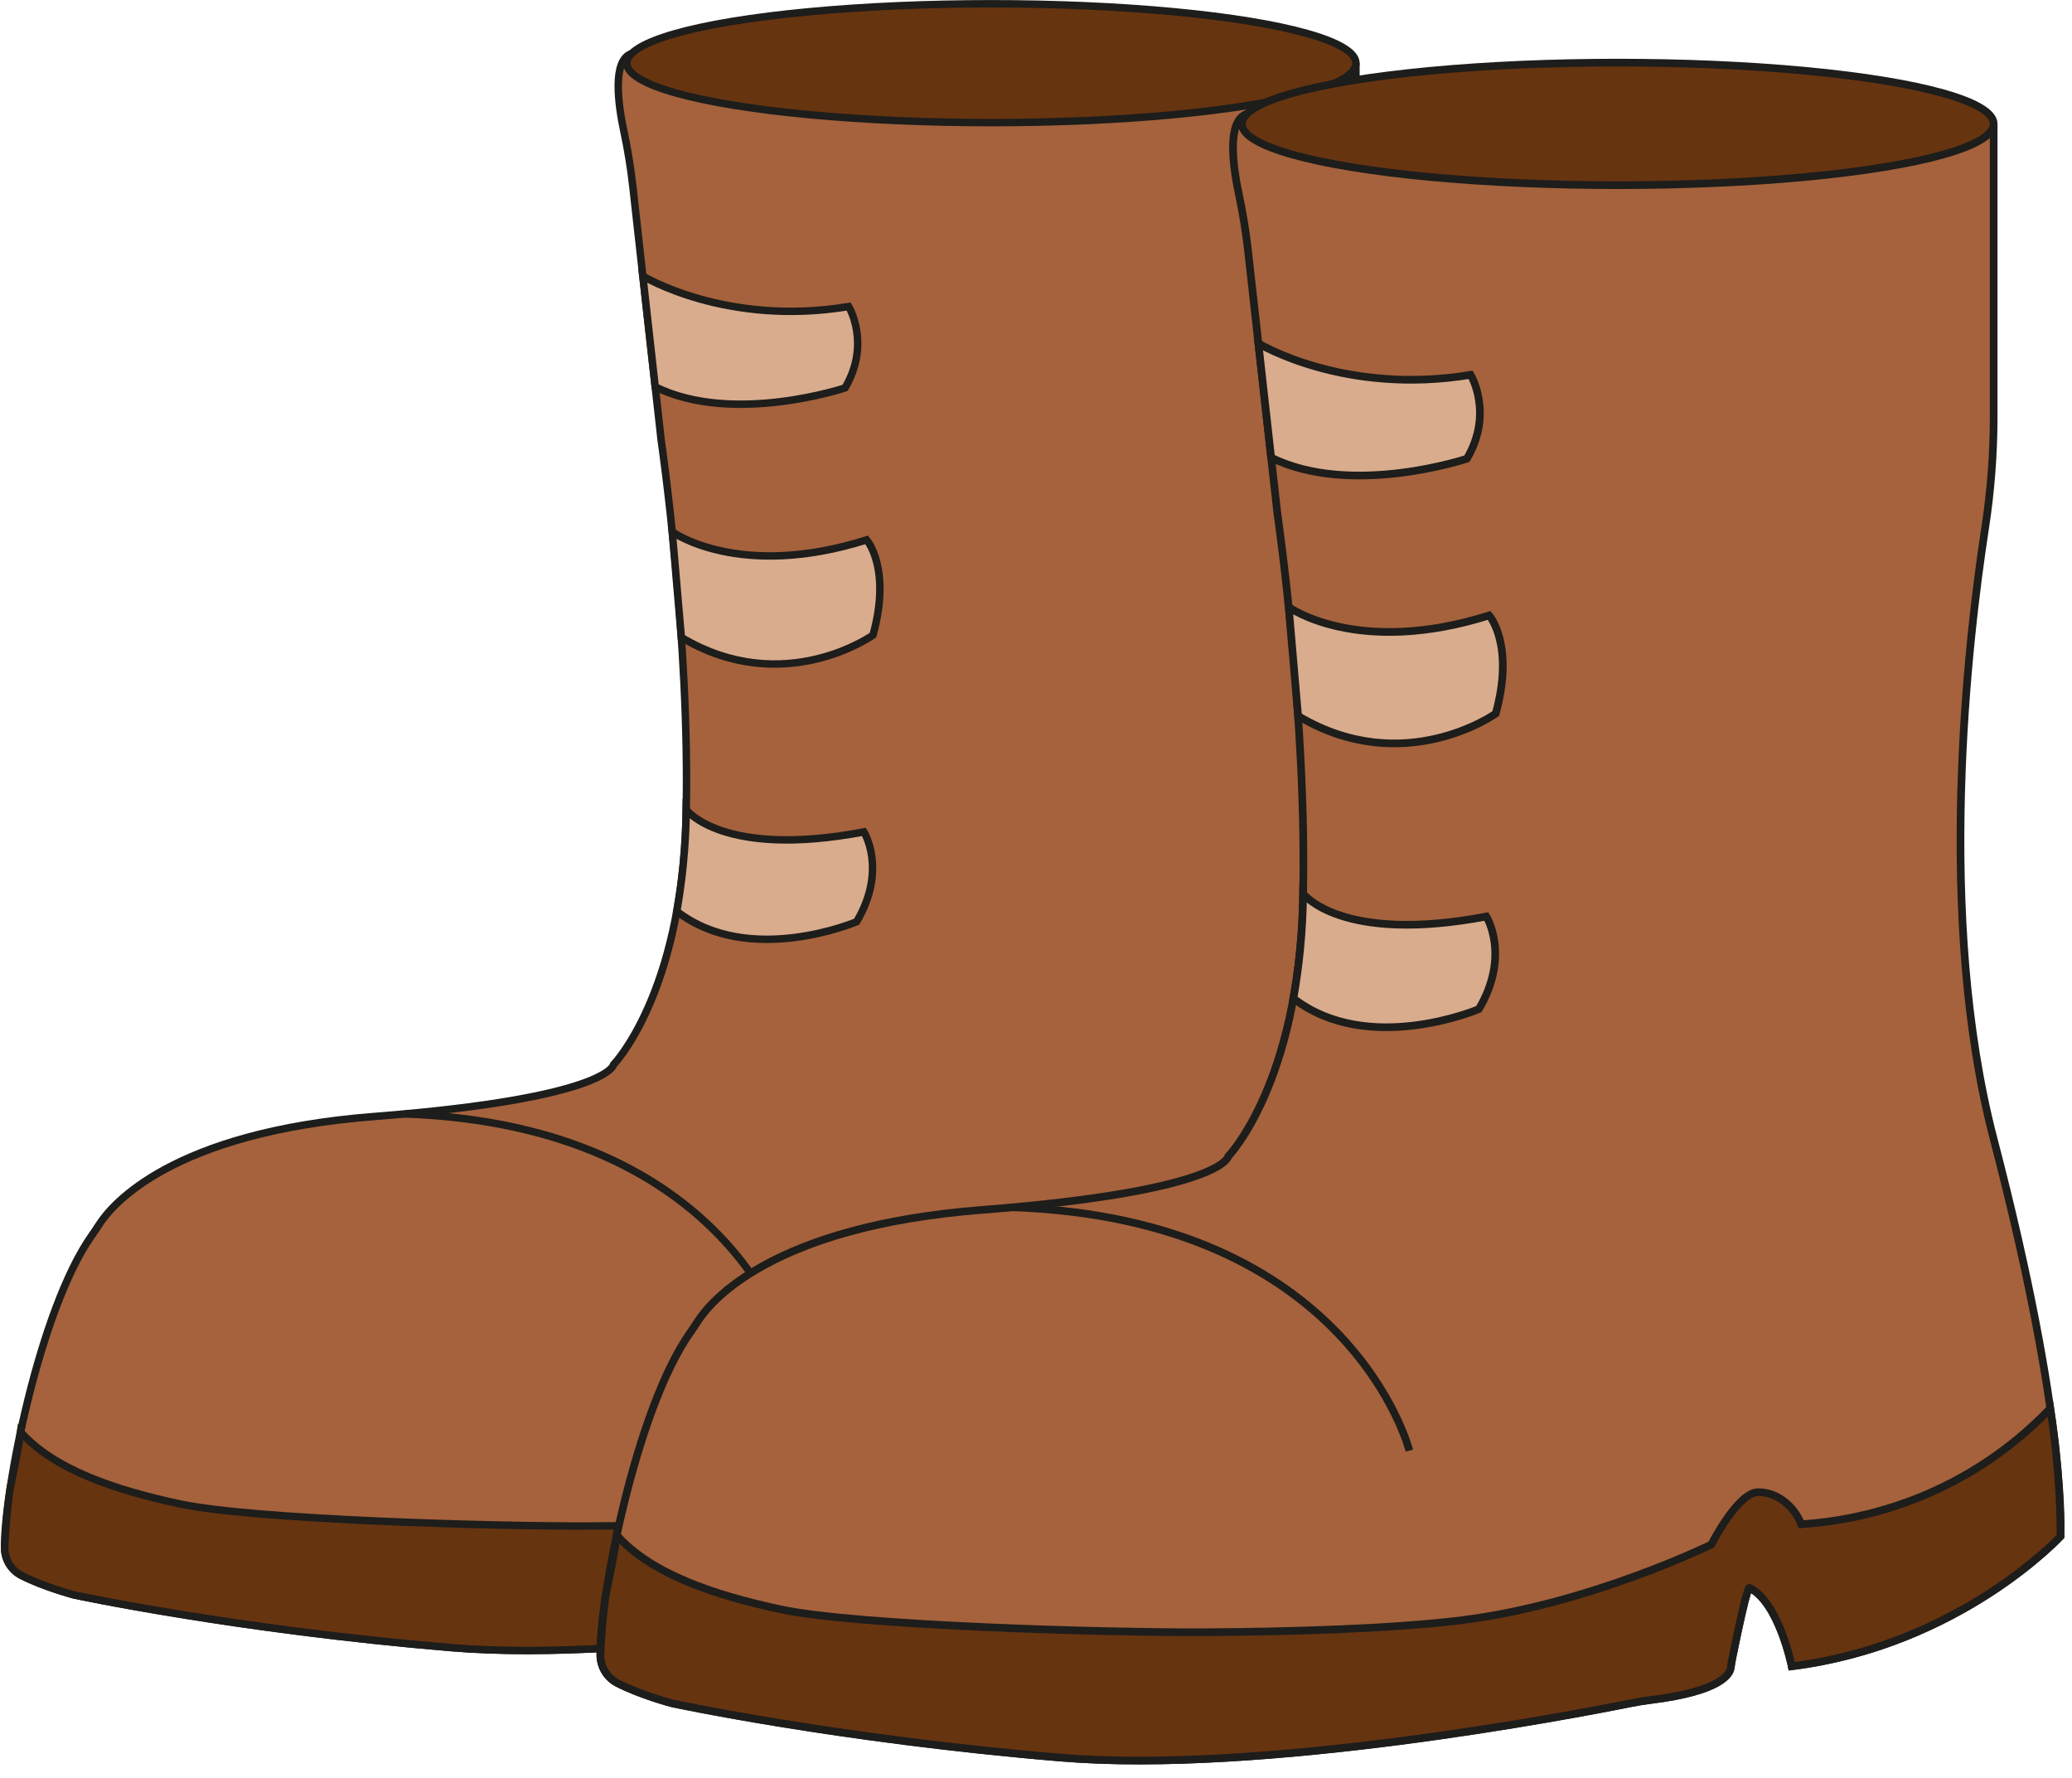 <?xml version="1.0" encoding="UTF-8"?><svg xmlns="http://www.w3.org/2000/svg" xmlns:xlink="http://www.w3.org/1999/xlink" height="1391.2" preserveAspectRatio="xMidYMid meet" version="1.0" viewBox="125.5 108.5 1621.1 1391.2" width="1621.1" zoomAndPan="magnify"><g stroke="#1d1d1b" stroke-miterlimit="10" stroke-width="5.819"><g id="change1_1"><path d="M1186.369,157.753v222.253c0,28.422-2.205,56.799-6.529,84.89 c-13.058,84.834-37.543,294.463,6.529,463.251 c56.664,217.012,50.636,301.406,50.636,301.406s-76.289,82.546-203.906,98.569 c0,0-9.729-48.643-32.047-59.517c0,0-1.071-5.889-13.05,53.268 c-0.515,2.543-0.881,5.12-1.292,7.682c-0.699,4.358-7.308,17.55-60.439,24.092 c-4.933,0.607-9.842,1.386-14.714,2.366 c-45.212,9.093-280.476,54.24-433.565,41.354 c-169.966-14.307-294.721-41.204-294.721-41.204s-23.657-6.262-41.133-15.26 c-7.928-4.082-12.912-12.24-13.058-21.155 c-0.708-43.348,27.072-185.931,67.936-244.339 c2.096-2.996,4.151-6.014,6.127-9.091c9.717-15.139,56.431-72.047,215.333-84.422 c183.7-14.307,187.134-40.631,187.134-40.631s53.221-54.938,56.655-193.429 S642.807,453.113,642.807,453.113l-22.169-198.509 c-1.616-14.474-3.928-28.857-6.974-43.099 c-4.511-21.096-9.418-55.987,5.996-61.126" fill="#a5623c"/></g><g id="change2_1"><ellipse cx="901.139" cy="157.936" fill="#673410" rx="285.229" ry="46.494"/></g><g id="change3_1"><path d="M628.438,324.442c0,0,65.004,39.783,161.051,23.87 c0,0,17.618,28.984-2.842,63.652c0,0-87.72,29.269-148.53-0.852L628.438,324.442z" fill="#d9ac8d"/></g><g id="change3_2"><path d="M651.445,524.532c0,0,52.07,37.89,152.103,6.319 c0,0,19.51,21.993,4.966,74.493c0,0-69.685,49.696-149.951,1.791L651.445,524.532z" fill="#d9ac8d"/></g><g id="change3_3"><path d="M662.394,741.914c0,0,28.351,38.31,139.025,17.381 c0,0,18.446,29.442-5.676,70.236c0,0-83.894,35.859-140.738-8.143 c2.026-11.453,3.786-23.801,5.082-36.967 C661.579,769.276,662.259,755.051,662.394,741.914z" fill="#d9ac8d"/></g><path d="M742.997,1164.49c0,0-44.279-175.422-300.859-184.59" fill="none"/><g id="change2_2"><path d="M1229.332,1132.531c-15.65,16.331-40.082,38.007-74.497,55.946 c-46.17,24.066-88.837,30.214-114.431,31.879 c-5.858-14.659-19.192-24.569-32.984-24.304 c-15.297,0.294-35.302,39.715-35.302,39.715s-92.373,45.304-189.159,57.365 c-55.145,6.872-135.121,8.778-193.73,9.147 c-74.352,0.467-265.224-4.941-323.002-17.294 c-52.117-11.142-98.772-27.307-124.641-56.29 c-2.825,21.687-7.582,38.587-9.077,50.532 c-1.796,14.357-2.836,27.913-3.343,40.521 c0.146,8.915,5.13,17.073,13.058,21.155c17.476,8.998,41.133,15.26,41.133,15.26 s124.756,26.897,294.721,41.204c153.176,12.893,388.62-32.312,433.642-41.37 c4.89-0.984,9.813-1.755,14.763-2.366c53.017-6.547,59.615-19.722,60.312-24.077 c0.41-2.559,0.776-5.134,1.29-7.674c11.98-59.164,13.051-53.275,13.051-53.275 c22.319,10.873,32.047,59.516,32.047,59.516 c127.617-16.024,203.906-98.569,203.906-98.569 c-0.05-15.064-0.637-31.234-1.999-48.362 C1233.712,1163.839,1231.704,1147.581,1229.332,1132.531z" fill="#673410"/></g></g><g stroke="#1d1d1b" stroke-miterlimit="10" stroke-width="6"><g id="change1_2"><path d="M1685.322,205.231v229.166c0,29.306-2.274,58.565-6.732,87.531 c-13.465,87.472-38.711,303.622,6.732,477.659 c58.427,223.762,52.211,310.781,52.211,310.781s-78.662,85.113-210.248,101.635 c0,0-10.031-50.156-33.044-61.368c0,0-1.104-6.072-13.455,54.925 c-0.531,2.622-0.908,5.279-1.332,7.921c-0.72,4.493-7.535,18.096-62.319,24.841 c-5.086,0.626-10.148,1.429-15.172,2.44 c-46.619,9.376-289.2,55.927-447.05,42.64 c-175.252-14.752-303.888-42.485-303.888-42.485s-24.392-6.457-42.412-15.735 c-8.174-4.208-13.314-12.62-13.464-21.813 c-0.73-44.696,27.914-191.714,70.049-251.939 c2.162-3.089,4.281-6.201,6.317-9.374 c10.019-15.61,58.186-74.288,222.03-87.048 c189.414-14.752,192.954-41.895,192.954-41.895s54.877-56.647,58.417-199.445 c3.54-142.798-20.062-303.888-20.062-303.888l-22.858-204.684 c-1.667-14.924-4.05-29.754-7.19-44.439c-4.651-21.752-9.711-57.729,6.183-63.027" fill="#a5623c"/></g><g id="change2_3"><ellipse cx="1391.221" cy="205.421" fill="#673410" rx="294.101" ry="47.94"/></g><g id="change3_4"><path d="M1110.037,377.105c0,0,67.026,41.02,166.06,24.612 c0,0,18.166,29.886-2.93,65.632c0,0-90.448,30.179-153.15-0.879L1110.037,377.105z" fill="#d9ac8d"/></g><g id="change3_5"><path d="M1133.76,583.419c0,0,53.69,39.068,156.834,6.516 c0,0,20.117,22.677,5.121,76.81c0,0-71.853,51.242-154.615,1.847L1133.76,583.419z" fill="#d9ac8d"/></g><g id="change3_6"><path d="M1145.05,807.562c0,0,29.232,39.501,143.35,17.922 c0,0,19.02,30.358-5.852,72.42c0,0-86.503,36.975-145.115-8.396 c2.089-11.809,3.904-24.541,5.24-38.117 C1144.209,835.776,1144.911,821.108,1145.05,807.562z" fill="#d9ac8d"/></g><path d="M1228.159,1243.281c0,0-45.656-180.878-310.216-190.332" fill="none"/><g id="change2_4"><path d="M1729.621,1210.329c-16.137,16.839-41.329,39.189-76.814,57.686 c-47.606,24.815-91.601,31.154-117.99,32.871 c-6.04-15.115-19.789-25.333-34.01-25.059 c-15.773,0.303-36.4,40.95-36.4,40.95s-95.246,46.713-195.042,59.15 c-56.86,7.086-139.323,9.051-199.756,9.431 c-76.664,0.482-273.474-5.095-333.049-17.832 c-53.739-11.489-101.844-28.156-128.517-58.041 c-2.913,22.361-7.818,39.787-9.359,52.104 c-1.852,14.804-2.924,28.781-3.447,41.781c0.15,9.193,5.29,17.604,13.464,21.813 c18.02,9.278,42.412,15.735,42.412,15.735s128.636,27.734,303.888,42.485 c157.94,13.295,400.708-33.317,447.13-42.656 c5.042-1.014,10.118-1.81,15.223-2.44c54.666-6.751,61.469-20.336,62.188-24.825 c0.423-2.639,0.8-5.293,1.33-7.913c12.353-61.005,13.457-54.932,13.457-54.932 c23.013,11.211,33.044,61.368,33.044,61.368 c131.586-16.522,210.248-101.635,210.248-101.635 c-0.051-15.533-0.657-32.206-2.061-49.866 C1734.138,1242.61,1732.067,1225.847,1729.621,1210.329z" fill="#673410"/></g></g></svg>